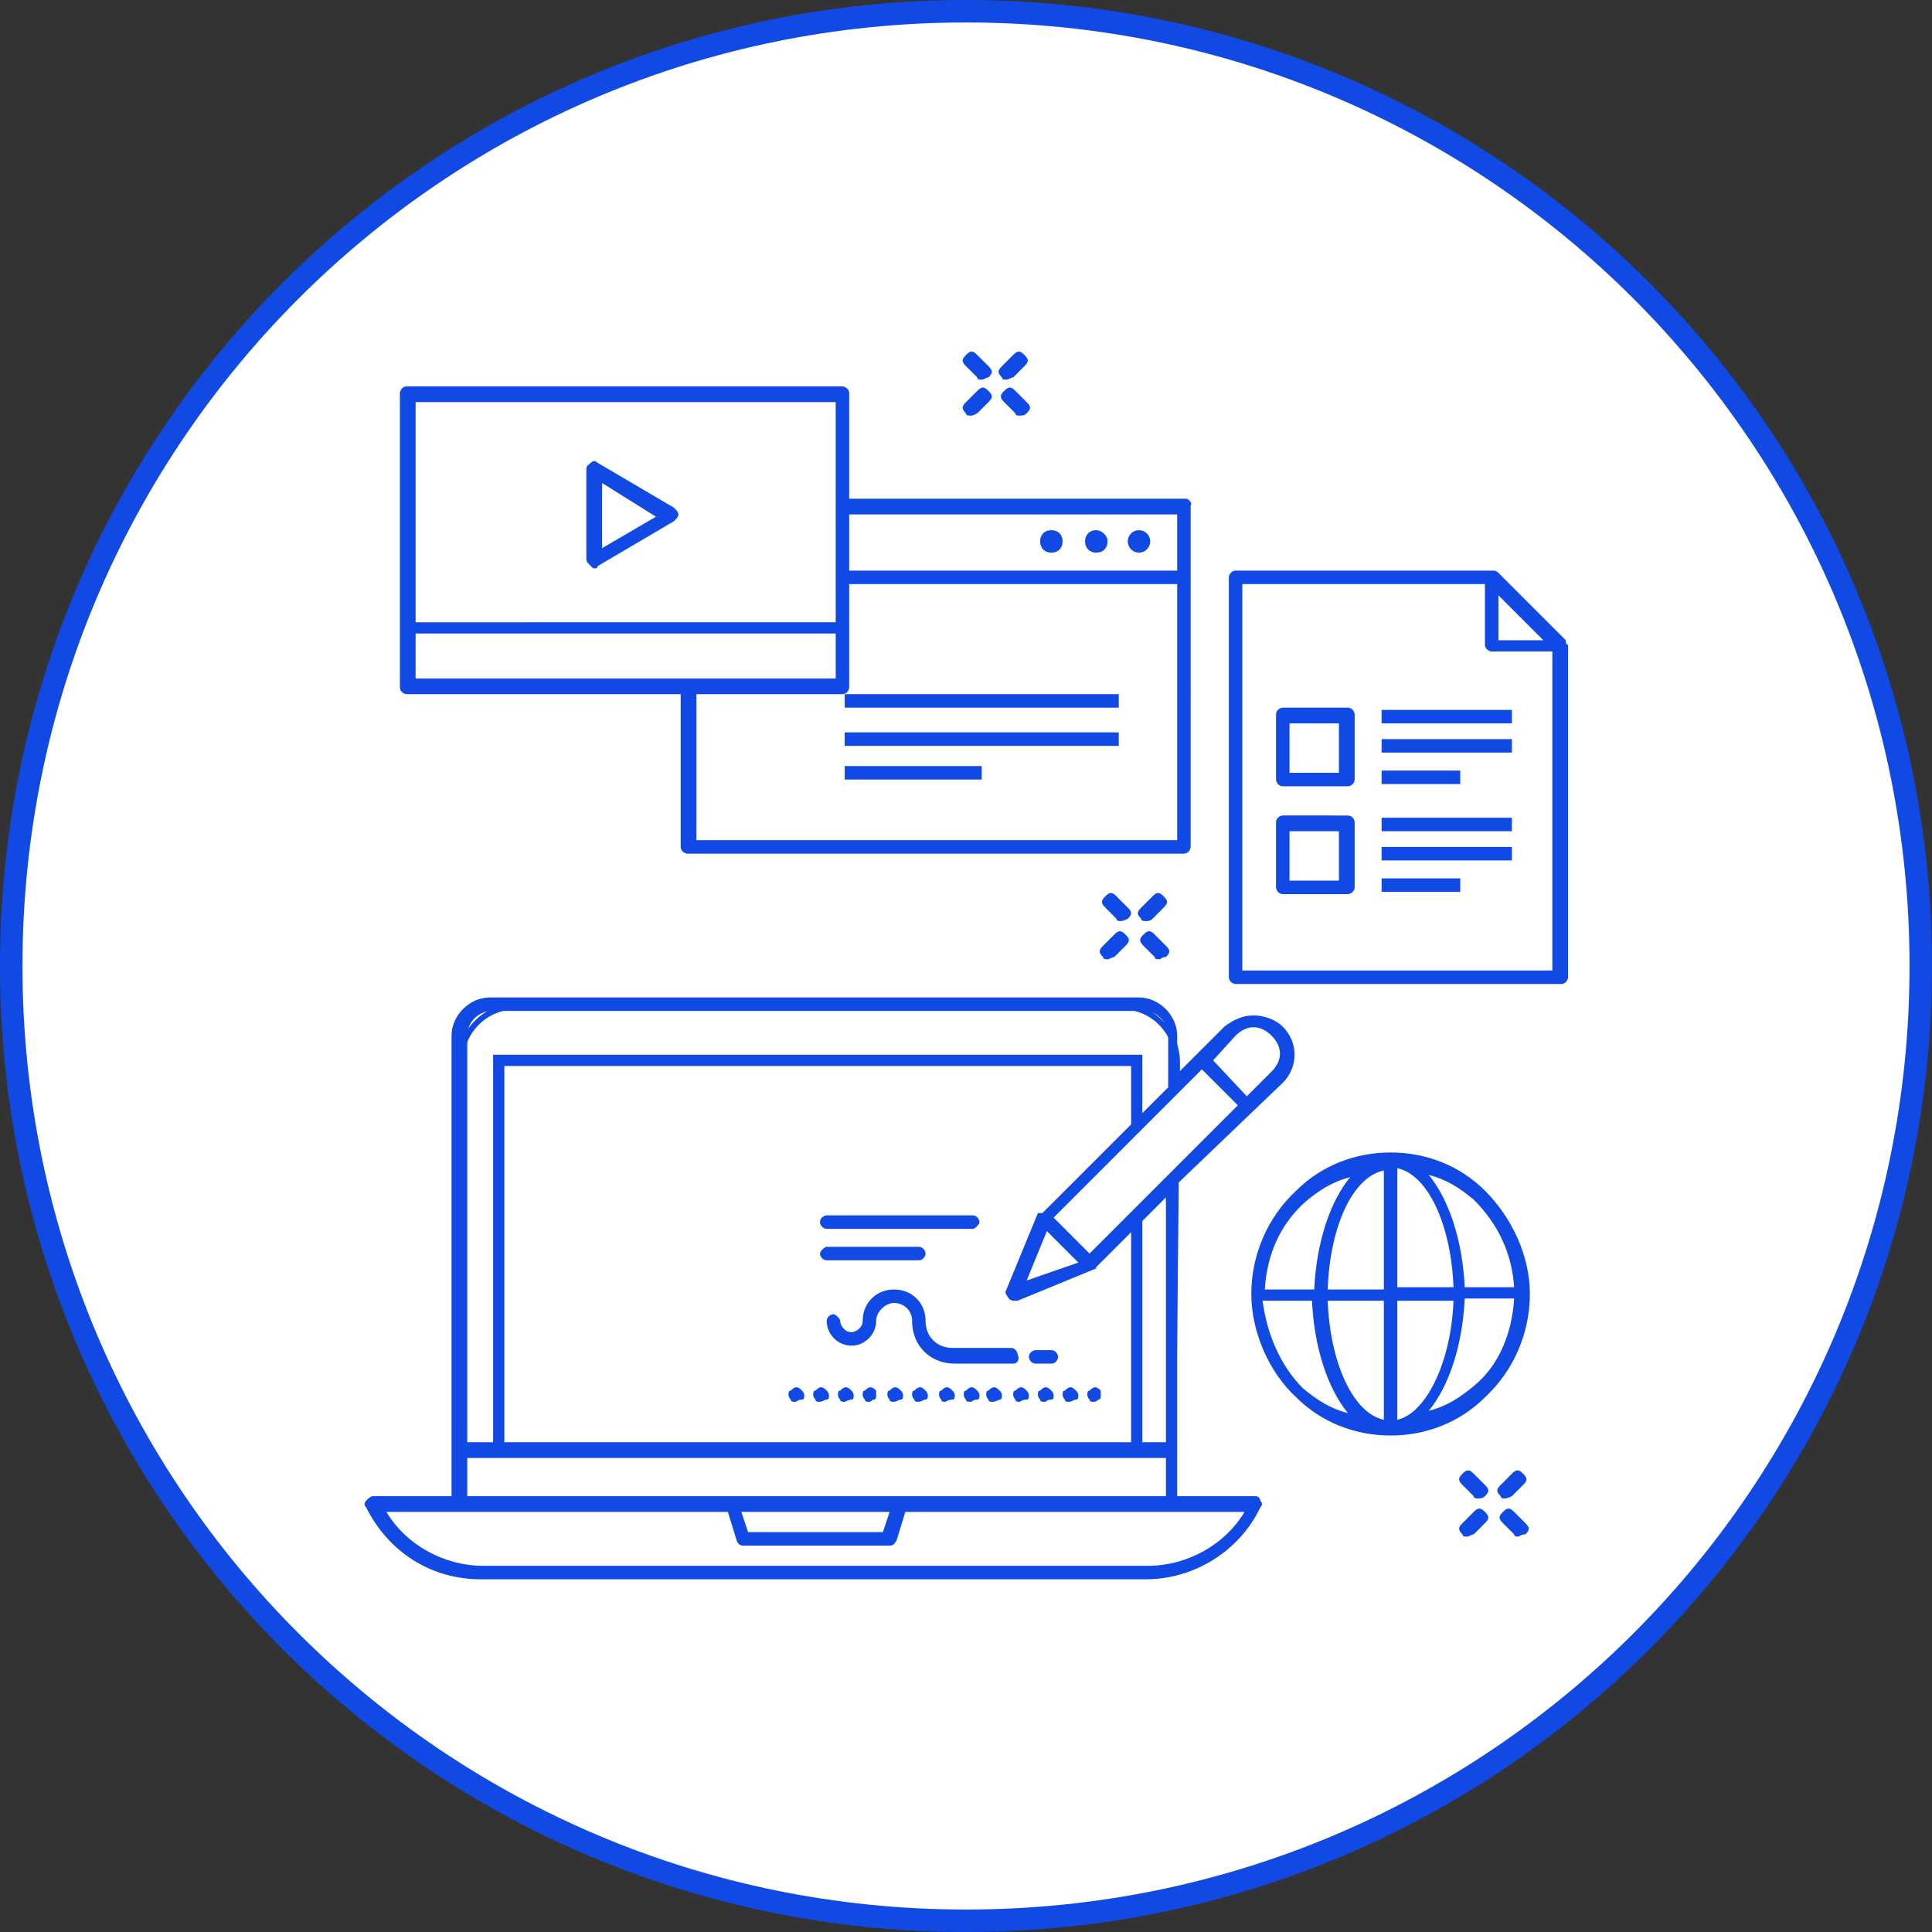 <?xml version="1.0" encoding="utf-8"?>
<!-- Generator: Adobe Illustrator 23.0.1, SVG Export Plug-In . SVG Version: 6.00 Build 0)  -->
<svg version="1.1" id="art" xmlns="http://www.w3.org/2000/svg" xmlns:xlink="http://www.w3.org/1999/xlink" x="0px" y="0px"
	 viewBox="0 0 86 86" style="enable-background:new 0 0 86 86;" xml:space="preserve">
<rect x="0" y="0" width="86" height="86" fill="#333333" stroke="none"/>
<style type="text/css">
	.st0{fill-rule:evenodd;clip-rule:evenodd;fill:#FFFFFF;stroke:#1149E4;stroke-miterlimit:10;}
	.st1{fill:#1149E4;}
	.st2{fill:#FFFFFF;stroke:#1149E4;stroke-width:0.25;stroke-miterlimit:10;}
	.st3{fill:none;stroke:#1149E4;stroke-width:0.5;stroke-miterlimit:10;}
	.st4{fill:#FFFFFF;}
</style>
<path class="st0" d="M43,0.5c23.5,0,42.5,19,42.5,42.5S66.5,85.5,43,85.5S0.5,66.5,0.5,43S19.5,0.5,43,0.5z"/>
<path class="st1" d="M44.8,16.9c-0.1,0-0.2,0-0.2-0.1c-0.2-0.2-0.2-0.3,0-0.5l0.5-0.5c0.2-0.2,0.3-0.2,0.5,0s0.2,0.3,0,0.5l-0.5,0.5
	C45,16.8,44.9,16.9,44.8,16.9z"/>
<path class="st1" d="M43.2,18.5c-0.1,0-0.2,0-0.2-0.1c-0.2-0.2-0.2-0.3,0-0.5l0.5-0.5c0.2-0.2,0.3-0.2,0.5,0s0.2,0.3,0,0.5l-0.5,0.5
	C43.3,18.5,43.3,18.5,43.2,18.5z"/>
<path class="st1" d="M45.4,18.5c-0.1,0-0.2,0-0.2-0.1l-0.5-0.5c-0.2-0.2-0.2-0.3,0-0.5s0.3-0.2,0.5,0l0.5,0.5c0.2,0.2,0.2,0.3,0,0.5
	C45.6,18.5,45.5,18.5,45.4,18.5z"/>
<path class="st1" d="M43.7,16.9c-0.1,0-0.2,0-0.2-0.1L43,16.3c-0.2-0.2-0.2-0.3,0-0.5s0.3-0.2,0.5,0l0.5,0.5c0.2,0.2,0.2,0.3,0,0.5
	C43.9,16.8,43.8,16.9,43.7,16.9z"/>
<path class="st1" d="M51,41c-0.1,0-0.2,0-0.2-0.1c-0.2-0.2-0.2-0.3,0-0.5l0.5-0.5c0.2-0.2,0.3-0.2,0.5,0s0.2,0.3,0,0.5l-0.5,0.5
	C51.2,41,51.1,41,51,41z"/>
<path class="st1" d="M49.3,42.7c-0.1,0-0.2,0-0.2-0.1c-0.2-0.2-0.2-0.3,0-0.5l0.5-0.5c0.2-0.2,0.3-0.2,0.5,0s0.2,0.3,0,0.5l-0.5,0.5
	C49.5,42.6,49.4,42.7,49.3,42.7z"/>
<path class="st1" d="M51.6,42.7c-0.1,0-0.2,0-0.2-0.1l-0.5-0.5c-0.2-0.2-0.2-0.3,0-0.5s0.3-0.2,0.5,0l0.5,0.5c0.2,0.2,0.2,0.3,0,0.5
	C51.7,42.6,51.7,42.7,51.6,42.7z"/>
<path class="st1" d="M49.9,41c-0.1,0-0.2,0-0.2-0.1l-0.5-0.5c-0.2-0.2-0.2-0.3,0-0.5s0.3-0.2,0.5,0l0.5,0.5c0.2,0.2,0.2,0.3,0,0.5
	C50,41,49.9,41,49.9,41z"/>
<path class="st1" d="M67,66.7c-0.1,0-0.2,0-0.2-0.1c-0.2-0.2-0.2-0.3,0-0.5l0.5-0.5c0.2-0.2,0.3-0.2,0.5,0s0.2,0.3,0,0.5l-0.5,0.5
	C67.1,66.7,67,66.7,67,66.7z"/>
<path class="st1" d="M65.3,68.4c-0.1,0-0.2,0-0.2-0.1c-0.2-0.2-0.2-0.3,0-0.5l0.5-0.5c0.2-0.2,0.3-0.2,0.5,0s0.2,0.3,0,0.5l-0.5,0.5
	C65.5,68.3,65.4,68.4,65.3,68.4z"/>
<path class="st1" d="M67.6,68.4c-0.1,0-0.2,0-0.2-0.1l-0.5-0.5c-0.2-0.2-0.2-0.3,0-0.5s0.3-0.2,0.5,0l0.5,0.5c0.2,0.2,0.2,0.3,0,0.5
	C67.7,68.3,67.6,68.4,67.6,68.4z"/>
<path class="st1" d="M65.8,66.7c-0.1,0-0.2,0-0.2-0.1l-0.5-0.5c-0.2-0.2-0.2-0.3,0-0.5s0.3-0.2,0.5,0l0.5,0.5c0.2,0.2,0.2,0.3,0,0.5
	C66,66.7,65.9,66.7,65.8,66.7z"/>
<path class="st2" d="M52.2,66.9H20.5V47.3c0-1.4,1.1-2.5,2.5-2.5h26.9c1.4,0,2.5,1.1,2.5,2.5L52.2,66.9L52.2,66.9z"/>
<rect x="22.2" y="47.2" class="st3" width="28.4" height="17.4"/>
<path class="st4" d="M55.9,66.9H16.6l0,0c0.9,1.9,2.8,3,4.9,3h29.6C53.2,70,55,68.8,55.9,66.9L55.9,66.9z"/>
<polygon class="st4" points="40,67 32.6,67 33.1,68.5 39.5,68.5 "/>
<rect x="46.1" y="50.2" transform="matrix(0.707 -0.707 0.707 0.707 -21.547 51.234)" class="st4" width="10" height="2.9"/>
<polygon class="st4" points="46.5,54.2 45.1,57.6 48.5,56.3 "/>
<path class="st4" d="M56.8,45.9L56.8,45.9c0.5,0.5,0.5,1.5,0,2l-1.3,1.3l-2-2l1.3-1.3C55.4,45.3,56.3,45.3,56.8,45.9z"/>
<path class="st1" d="M57.1,48.2c0.7-0.7,0.7-1.8,0-2.5c-0.3-0.3-0.8-0.5-1.3-0.5s-0.9,0.2-1.3,0.5l-2.1,2.1v-1.7
	c0-0.9-0.8-1.7-1.7-1.7H21.8c-0.9,0-1.7,0.8-1.7,1.7v20.5h-3.5c-0.1,0-0.2,0.1-0.3,0.2c-0.1,0.1-0.1,0.2,0,0.3c1,2,2.9,3.2,5.1,3.2
	H51c2.2,0,4.2-1.3,5.1-3.2c0.1-0.1,0.1-0.2,0-0.3c0-0.1-0.1-0.2-0.2-0.2h-3.5V52.7L57.1,48.2z M55,46.1c0.5-0.5,1.1-0.5,1.6,0
	s0.5,1.1,0,1.6l-1.1,1.1L54,47.2L55,46.1z M20.8,46.1c0-0.6,0.5-1.1,1.1-1.1h29c0.6,0,1.1,0.5,1.1,1.1v2.3L46.4,54l-0.2,0l0,0
	l-1.4,3.4c-0.1,0.2,0,0.2,0.1,0.4c0.1,0.1,0.2,0.1,0.2,0.1s0.1,0,0.2,0l3.4-1.4l0,0c0.1,0,0.1-0.1,0.1-0.1l3.1-3.1v10.9H20.8V46.1z
	 M46.6,54.8l1.4,1.4L45.7,57L46.6,54.8z M20.8,64.9h31.1v1.7H20.8V64.9z M39.6,67.3l-0.3,0.9h-6L33,67.3H39.6z M55.4,67.3
	c-0.9,1.5-2.6,2.4-4.3,2.4H21.5c-1.7,0-3.4-0.9-4.3-2.4h15.2l0.4,1.3c0.1,0.2,0.2,0.2,0.3,0.2h6.5c0.2,0,0.2-0.1,0.3-0.2l0.4-1.3
	H55.4z M48.5,55.8l-1.6-1.6l6.6-6.6l1.6,1.6L48.5,55.8z"/>
<g>
	<g>
		<path class="st1" d="M45.1,60.7h-2.6c-1.1,0-1.9-0.8-1.9-1.9c0-0.5-0.4-0.8-0.8-0.8S39,58.4,39,58.8c0,0.6-0.5,1.1-1.1,1.1
			s-1.1-0.5-1.1-1.1c0-0.2,0.2-0.3,0.3-0.3s0.3,0.2,0.3,0.3c0,0.2,0.2,0.5,0.5,0.5c0.2,0,0.5-0.2,0.5-0.5c0-0.8,0.6-1.4,1.4-1.4
			c0.8,0,1.4,0.6,1.4,1.4c0,0.7,0.5,1.2,1.2,1.2H45c0.2,0,0.3,0.2,0.3,0.3C45.4,60.5,45.3,60.7,45.1,60.7z"/>
	</g>
	<g>
		<path class="st1" d="M46.8,60.7h-0.7c-0.2,0-0.3-0.2-0.3-0.3c0-0.2,0.2-0.3,0.3-0.3h0.7c0.2,0,0.3,0.2,0.3,0.3S47,60.7,46.8,60.7z
			"/>
	</g>
</g>
<g>
	<g>
		<path class="st1" d="M35.4,62.4c-0.1,0-0.2,0-0.2-0.1c-0.1-0.1-0.1-0.2-0.1-0.2c0-0.1,0-0.2,0.1-0.2c0.2-0.2,0.3-0.2,0.5,0
			c0.1,0.1,0.1,0.2,0.1,0.2c0,0.1,0,0.2-0.1,0.2C35.5,62.3,35.5,62.4,35.4,62.4z"/>
	</g>
	<g>
		<path class="st1" d="M36.5,62.4c-0.1,0-0.2,0-0.2-0.1c-0.1-0.1-0.1-0.2-0.1-0.2c0-0.1,0-0.2,0.1-0.2c0.2-0.2,0.3-0.2,0.5,0
			c0.1,0.1,0.1,0.2,0.1,0.2c0,0.1,0,0.2-0.1,0.2C36.7,62.3,36.6,62.4,36.5,62.4z"/>
	</g>
	<g>
		<path class="st1" d="M37.6,62.4c-0.1,0-0.2,0-0.2-0.1c-0.1-0.1-0.1-0.2-0.1-0.2c0-0.1,0-0.2,0.1-0.2c0.2-0.2,0.3-0.2,0.5,0
			C38,62,38,62.1,38,62.1c0,0.1,0,0.2-0.1,0.2C37.8,62.3,37.6,62.4,37.6,62.4z"/>
	</g>
	<g>
		<path class="st1" d="M38.7,62.4c-0.1,0-0.2,0-0.2-0.1c-0.1-0.1-0.1-0.2-0.1-0.2c0-0.1,0-0.2,0.1-0.2c0.2-0.2,0.3-0.2,0.5,0
			c0,0.1,0,0.1,0,0.2s0,0.2-0.1,0.2C38.8,62.3,38.8,62.4,38.7,62.4z"/>
	</g>
	<g>
		<path class="st1" d="M39.8,62.4c-0.1,0-0.2,0-0.2-0.1c-0.1-0.1-0.1-0.2-0.1-0.2c0-0.1,0-0.2,0.1-0.2c0.2-0.2,0.3-0.2,0.5,0
			c0.1,0.1,0.1,0.2,0.1,0.2c0,0.1,0,0.2-0.1,0.2C40,62.3,39.9,62.4,39.8,62.4z"/>
	</g>
	<g>
		<path class="st1" d="M40.9,62.4c-0.1,0-0.2,0-0.2-0.1c-0.1-0.1-0.1-0.2-0.1-0.2c0-0.1,0-0.2,0.1-0.2c0.2-0.2,0.3-0.2,0.5,0
			c0.1,0.1,0.1,0.2,0.1,0.2c0,0.1,0,0.2-0.1,0.2C41.1,62.3,41,62.4,40.9,62.4z"/>
	</g>
	<g>
		<path class="st1" d="M42.1,62.4c-0.1,0-0.2,0-0.2-0.1c-0.1-0.1-0.1-0.2-0.1-0.2c0-0.1,0-0.2,0.1-0.2c0.2-0.2,0.3-0.2,0.5,0
			c0.1,0.1,0.1,0.2,0.1,0.2c0,0.1,0,0.2-0.1,0.2C42.2,62.3,42.1,62.4,42.1,62.4z"/>
	</g>
	<g>
		<path class="st1" d="M43.2,62.4c-0.1,0-0.2,0-0.2-0.1c-0.1-0.1-0.1-0.2-0.1-0.2c0-0.1,0-0.2,0.1-0.2c0.2-0.2,0.3-0.2,0.5,0
			c0.1,0.1,0.1,0.2,0.1,0.2c0,0.1,0,0.2-0.1,0.2C43.3,62.3,43.3,62.4,43.2,62.4z"/>
	</g>
	<g>
		<path class="st1" d="M44.2,62.4c-0.1,0-0.2,0-0.2-0.1c-0.1-0.1-0.1-0.2-0.1-0.2c0-0.1,0-0.2,0.1-0.2c0.2-0.2,0.3-0.2,0.5,0
			c0.1,0.1,0.1,0.2,0.1,0.2c0,0.1,0,0.2-0.1,0.2C44.5,62.3,44.3,62.4,44.2,62.4z"/>
	</g>
	<g>
		<path class="st1" d="M45.4,62.4c-0.1,0-0.2,0-0.2-0.1c-0.1-0.1-0.1-0.2-0.1-0.2c0-0.1,0-0.2,0.1-0.2c0.2-0.2,0.3-0.2,0.5,0
			c0.1,0.1,0.1,0.2,0.1,0.2c0,0.1,0,0.2-0.1,0.2C45.5,62.3,45.4,62.4,45.4,62.4z"/>
	</g>
	<g>
		<path class="st1" d="M46.5,62.4c-0.1,0-0.2,0-0.2-0.1c-0.1-0.1-0.1-0.2-0.1-0.2c0-0.1,0-0.2,0.1-0.2c0.2-0.2,0.3-0.2,0.5,0
			c0.1,0.1,0.1,0.2,0.1,0.2c0,0.1,0,0.2-0.1,0.2C46.6,62.3,46.6,62.4,46.5,62.4z"/>
	</g>
	<g>
		<path class="st1" d="M47.6,62.4c-0.1,0-0.2,0-0.2-0.1c-0.1-0.1-0.1-0.2-0.1-0.2c0-0.1,0-0.2,0.1-0.2c0.2-0.2,0.3-0.2,0.5,0
			C48,62,48,62.1,48,62.1c0,0.1,0,0.2-0.1,0.2C47.8,62.3,47.7,62.4,47.6,62.4z"/>
	</g>
	<g>
		<path class="st1" d="M48.7,62.4c-0.1,0-0.2,0-0.2-0.1c-0.1-0.1-0.1-0.2-0.1-0.2c0-0.1,0-0.2,0.1-0.2c0.2-0.2,0.3-0.2,0.5,0
			c0,0.1,0,0.1,0,0.2s0,0.2-0.1,0.2C48.9,62.3,48.8,62.4,48.7,62.4z"/>
	</g>
</g>
<path class="st1" d="M43.3,54.7h-6.5c-0.2,0-0.3-0.2-0.3-0.3c0-0.2,0.2-0.3,0.3-0.3h6.5c0.2,0,0.3,0.2,0.3,0.3S43.4,54.7,43.3,54.7z
	"/>
<path class="st1" d="M40.9,56.1h-4.1c-0.2,0-0.3-0.2-0.3-0.3s0.2-0.3,0.3-0.3h4.1c0.2,0,0.3,0.2,0.3,0.3S41.1,56.1,40.9,56.1z"/>
<polygon class="st4" points="69.4,43.5 69.4,28.7 66.4,28.7 66.4,25.7 55,25.7 55,43.5 "/>
<polygon class="st4" points="66.4,25.7 66.4,28.7 69.4,28.7 "/>
<path class="st1" d="M69.7,28.5l-3-3c-0.1-0.1-0.2-0.1-0.2-0.1H55c-0.2,0-0.3,0.2-0.3,0.3v17.8c0,0.2,0.2,0.3,0.3,0.3h14.5
	c0.2,0,0.3-0.2,0.3-0.3V28.7C69.7,28.7,69.7,28.6,69.7,28.5z M66.7,26.5l2,2h-2V26.5z M69.1,43.2H55.3V26h10.8v2.7
	c0,0.2,0.2,0.3,0.3,0.3h2.7V43.2z"/>
<g>
	<g>
		<rect x="57.1" y="31.9" class="st4" width="2.9" height="2.9"/>
		<path class="st1" d="M60,35h-2.9c-0.2,0-0.3-0.2-0.3-0.3v-2.9c0-0.2,0.2-0.3,0.3-0.3H60c0.2,0,0.3,0.2,0.3,0.3v2.9
			C60.3,34.9,60.1,35,60,35z M57.4,34.4h2.2v-2.2h-2.2V34.4z"/>
	</g>
	<g>
		<g>
			<rect x="61.5" y="31.6" class="st1" width="5.8" height="0.6"/>
		</g>
		<g>
			<rect x="61.5" y="32.9" class="st1" width="5.8" height="0.6"/>
		</g>
		<g>
			<rect x="61.5" y="34.3" class="st1" width="3.5" height="0.6"/>
		</g>
	</g>
</g>
<g>
	<g>
		<rect x="57.1" y="36.7" class="st4" width="2.9" height="2.9"/>
		<path class="st1" d="M60,39.8h-2.9c-0.2,0-0.3-0.2-0.3-0.3v-2.9c0-0.2,0.2-0.3,0.3-0.3H60c0.2,0,0.3,0.2,0.3,0.3v2.9
			C60.3,39.7,60.1,39.8,60,39.8z M57.4,39.2h2.2V37h-2.2V39.2z"/>
	</g>
	<g>
		<g>
			<rect x="61.5" y="36.4" class="st1" width="5.8" height="0.6"/>
		</g>
		<g>
			<rect x="61.5" y="37.7" class="st1" width="5.8" height="0.6"/>
		</g>
		<g>
			<rect x="61.5" y="39.1" class="st1" width="3.5" height="0.6"/>
		</g>
	</g>
</g>
<rect x="30.7" y="22.5" class="st4" width="22.1" height="15.2"/>
<circle class="st1" cx="50.7" cy="24.1" r="0.5"/>
<path class="st1" d="M49.3,24.1c0,0.3-0.2,0.5-0.5,0.5s-0.5-0.2-0.5-0.5s0.2-0.5,0.5-0.5C49,23.6,49.3,23.8,49.3,24.1z"/>
<path class="st1" d="M47.3,24.1c0,0.3-0.2,0.5-0.5,0.5s-0.5-0.2-0.5-0.5s0.2-0.5,0.5-0.5S47.3,23.8,47.3,24.1z"/>
<rect x="37.6" y="30.9" class="st1" width="12.2" height="0.6"/>
<rect x="37.6" y="32.6" class="st1" width="12.2" height="0.6"/>
<rect x="37.6" y="34.1" class="st1" width="6.1" height="0.6"/>
<path class="st1" d="M66.1,53c-1.1-1.1-2.6-1.7-4.2-1.7l0,0l0,0l0,0c-1.6,0-3.1,0.6-4.2,1.7c-1.3,1.2-2,2.9-2,4.6
	c0,1.7,0.8,3.5,2,4.6c1.1,1.1,2.6,1.7,4.2,1.7l0,0l0,0l0,0c1.6,0,3.1-0.6,4.2-1.7c1.3-1.2,2-2.9,2-4.6S67.3,54.2,66.1,53z
	 M67.4,57.3h-2.2c-0.1-2.1-0.7-3.9-1.6-5c0.8,0.2,1.4,0.6,2,1.1C66.7,54.5,67.3,55.8,67.4,57.3z M61.6,52.1v5.3h-2.5
	C59.2,54.6,60.2,52.4,61.6,52.1z M61.6,57.9v5.3c-1.4-0.3-2.4-2.6-2.5-5.3H61.6z M62.2,63.2v-5.3h2.5C64.6,60.6,63.5,62.9,62.2,63.2
	z M62.2,57.3V52c1.4,0.3,2.4,2.6,2.5,5.3H62.2z M58.1,53.5c0.6-0.5,1.2-0.9,2-1.1c-0.9,1.1-1.5,2.9-1.6,5h-2.2
	C56.4,55.8,57,54.5,58.1,53.5z M56.2,57.9h2.2c0.1,2.1,0.7,3.9,1.6,5c-0.8-0.2-1.4-0.6-2-1.1C57,60.8,56.4,59.4,56.2,57.9z
	 M65.6,61.7c-0.6,0.5-1.2,0.9-2,1.1c0.9-1.1,1.5-2.9,1.6-5h2.2C67.3,59.4,66.7,60.8,65.6,61.7z"/>
<rect x="18.1" y="17.6" class="st4" width="19.4" height="13"/>
<rect x="18.1" y="28" class="st4" width="19.4" height="2.6"/>
<path class="st1" d="M52.8,22.2h-15v-4.7c0-0.2-0.2-0.3-0.3-0.3H18.1c-0.2,0-0.3,0.2-0.3,0.3v13.1l0,0c0,0.2,0.2,0.3,0.3,0.3h12.2
	v6.8c0,0.2,0.2,0.3,0.3,0.3h22.1c0.2,0,0.3-0.2,0.3-0.3V22.5C53.1,22.4,52.9,22.2,52.8,22.2z M52.4,22.9v2.5H37.8v-2.5H52.4z
	 M18.5,17.9h18.7v9.8H18.5V17.9z M18.5,30.2v-2h18.7v2H18.5z M31,37.4v-6.5h6.5c0.2,0,0.3-0.2,0.3-0.3l0,0V26h14.6v11.4H31z"/>
<polygon class="st4" points="26.5,20.9 26.5,24.9 29.8,23 "/>
<path class="st1" d="M26.5,25.3c-0.1,0-0.1,0-0.2-0.1s-0.2-0.2-0.2-0.3v-4c0-0.2,0.1-0.2,0.2-0.3c0.1-0.1,0.2-0.1,0.3,0l3.4,2
	c0.1,0.1,0.2,0.2,0.2,0.3c0,0.1-0.1,0.2-0.2,0.3l-3.4,2C26.6,25.3,26.5,25.3,26.5,25.3z M26.8,21.5v2.9l2.4-1.4L26.8,21.5z"/>
</svg>
